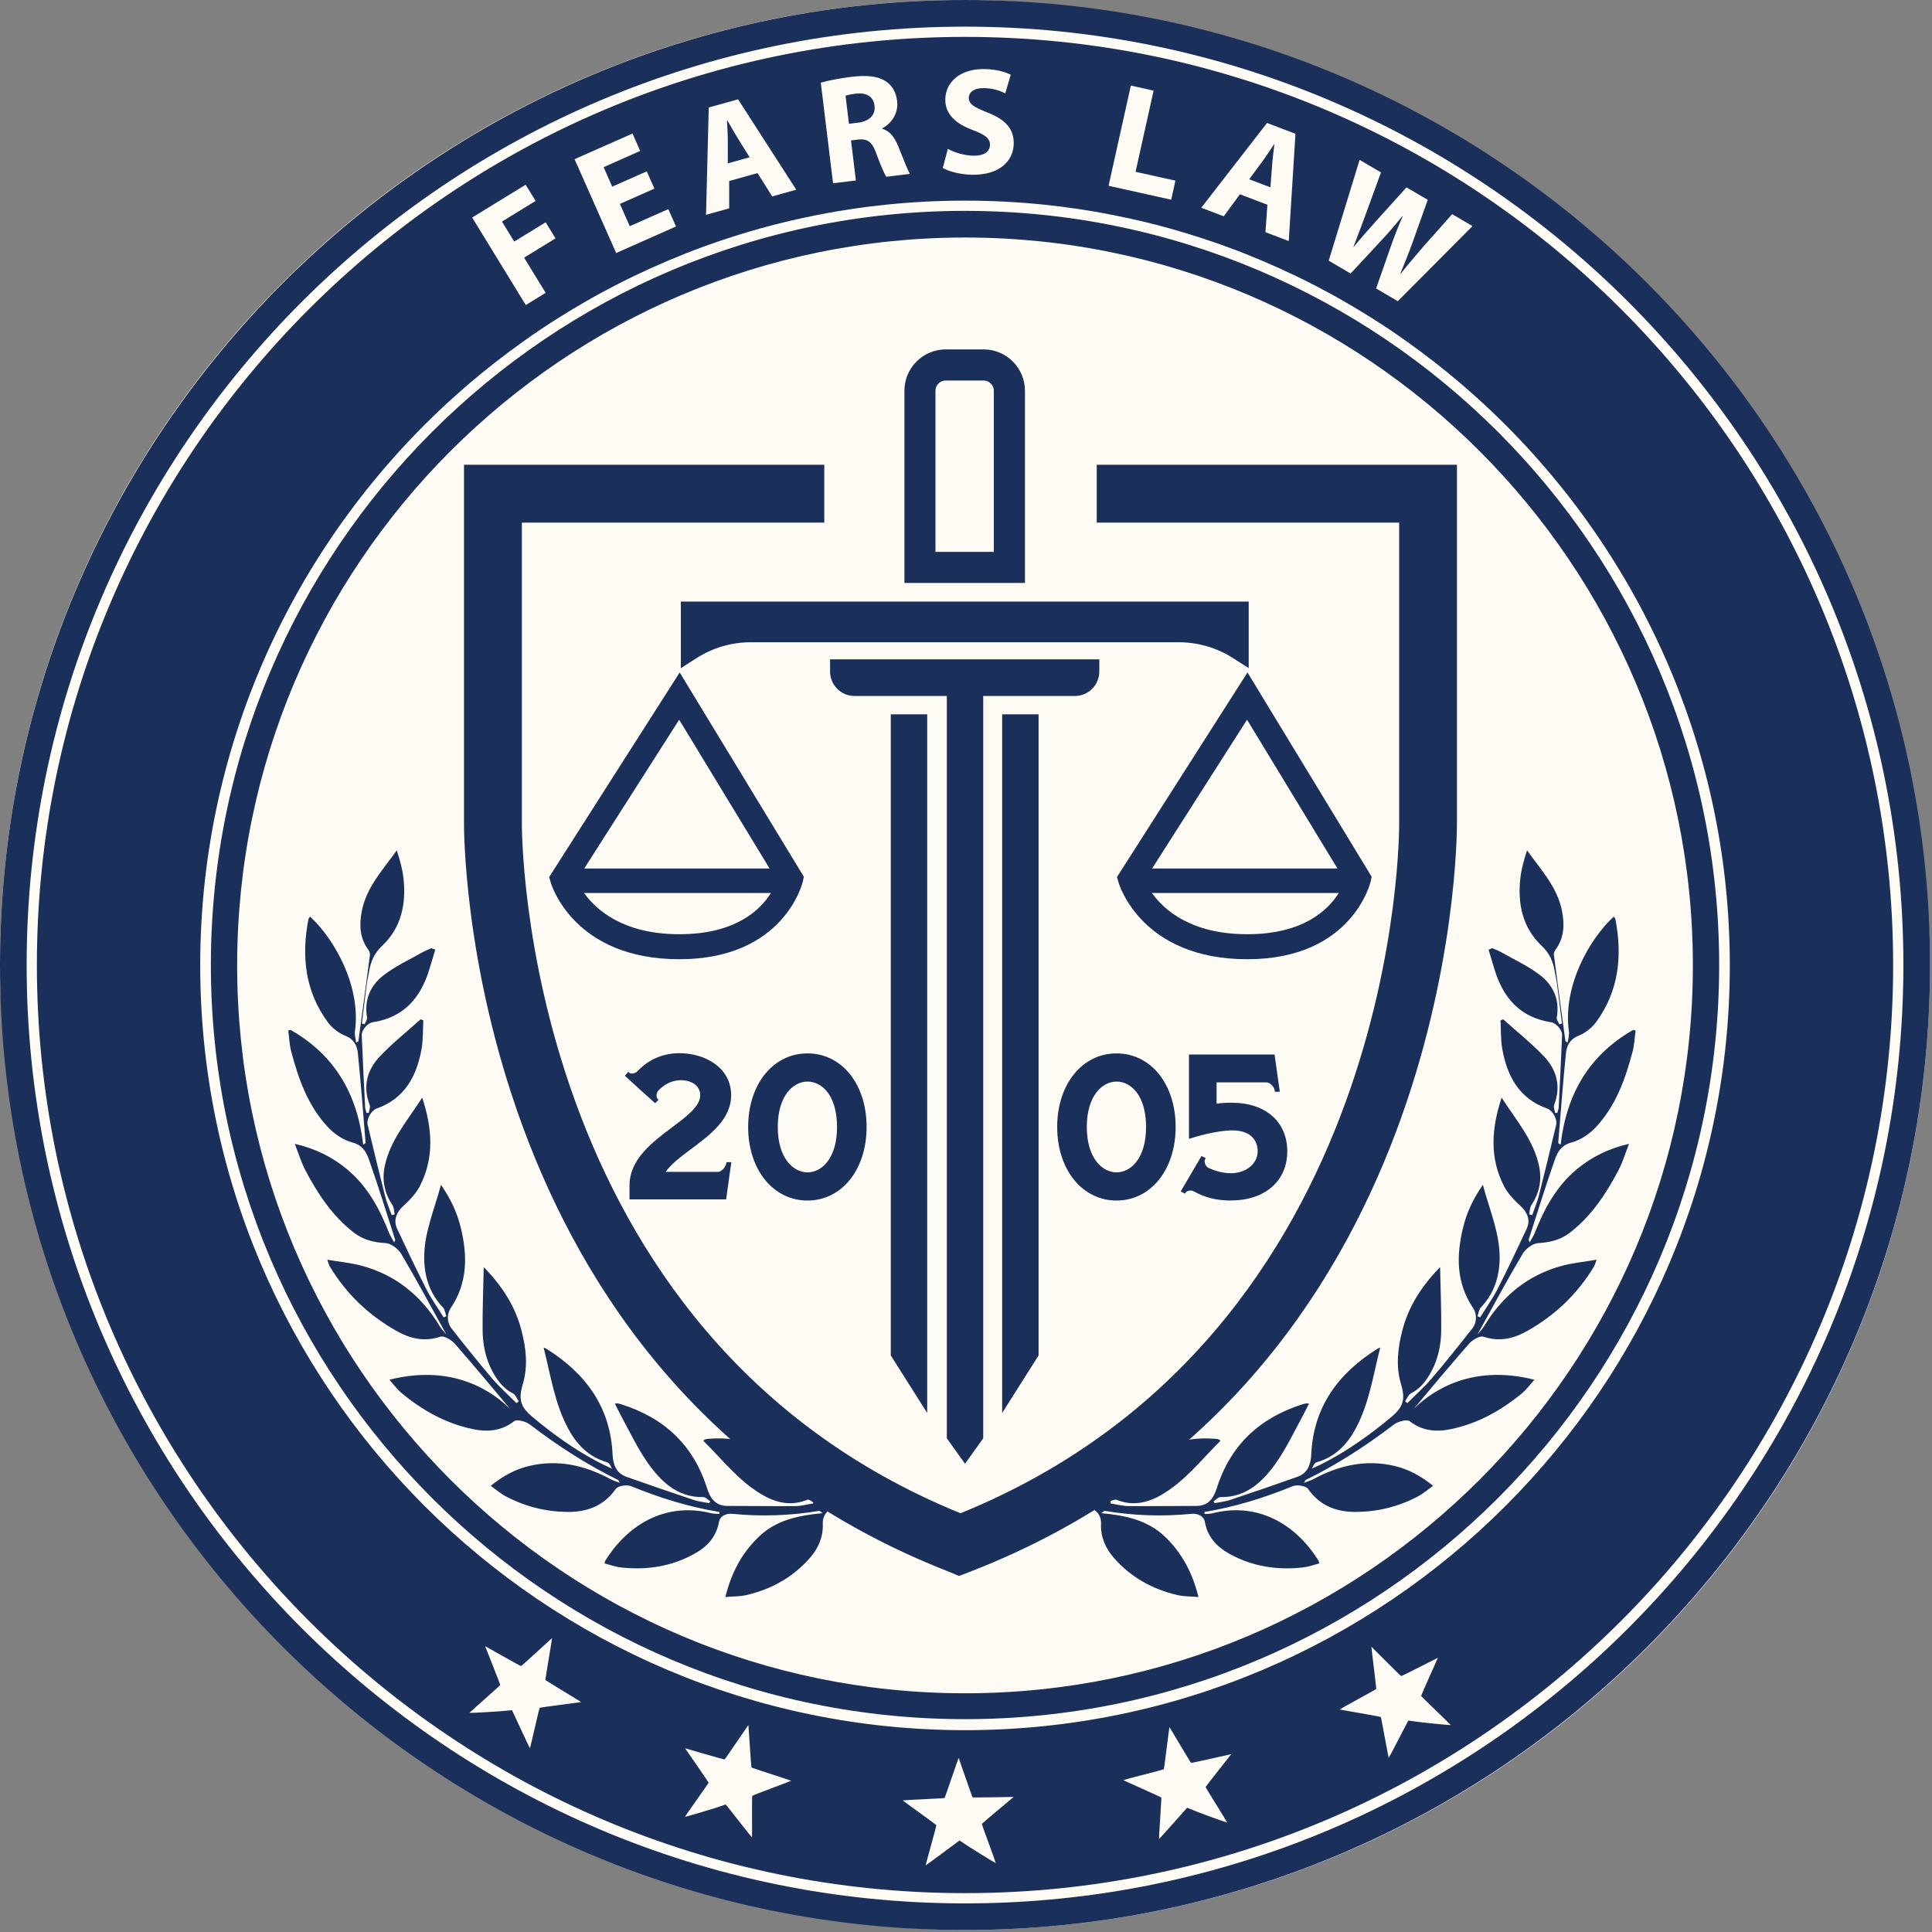 <svg xmlns="http://www.w3.org/2000/svg" width="567" height="567" viewBox="0 0 567 567" fill="none"><rect x="0" y="0" width="567" height="567" fill="#808080" stroke="none"/><rect width="566.42" height="566.42" rx="283.21" fill="#FEFBF5"></rect><path d="M220.001 46.159L216.483 40.506C215.49 38.927 214.378 36.927 213.46 35.319L213.37 35.349C213.415 37.183 213.611 39.498 213.596 41.318V47.949L220.001 46.159ZM256.658 31.049C256.327 28.297 254.297 27.139 251.185 27.485C249.546 27.68 248.629 27.921 248.148 28.071L249.155 36.326L251.816 36.01C255.184 35.589 256.989 33.665 256.658 31.049ZM256.658 31.049C256.327 28.297 254.297 27.139 251.185 27.485C249.546 27.68 248.629 27.921 248.148 28.071L249.155 36.326L251.816 36.01C255.184 35.589 256.989 33.665 256.658 31.049ZM220.001 46.159L216.483 40.506C215.49 38.927 214.378 36.927 213.46 35.319L213.37 35.349C213.415 37.183 213.611 39.498 213.596 41.318V47.949L220.001 46.159ZM220.001 46.159L216.483 40.506C215.49 38.927 214.378 36.927 213.46 35.319L213.37 35.349C213.415 37.183 213.611 39.498 213.596 41.318V47.949L220.001 46.159ZM256.658 31.049C256.327 28.297 254.297 27.139 251.185 27.485C249.546 27.68 248.629 27.921 248.148 28.071L249.155 36.326L251.816 36.01C255.184 35.589 256.989 33.665 256.658 31.049ZM256.658 31.049C256.327 28.297 254.297 27.139 251.185 27.485C249.546 27.68 248.629 27.921 248.148 28.071L249.155 36.326L251.816 36.01C255.184 35.589 256.989 33.665 256.658 31.049ZM220.001 46.159L216.483 40.506C215.49 38.927 214.378 36.927 213.46 35.319L213.37 35.349C213.415 37.183 213.611 39.498 213.596 41.318V47.949L220.001 46.159ZM220.001 46.159L216.483 40.506C215.49 38.927 214.378 36.927 213.46 35.319L213.37 35.349C213.415 37.183 213.611 39.498 213.596 41.318V47.949L220.001 46.159ZM256.658 31.049C256.327 28.297 254.297 27.139 251.185 27.485C249.546 27.68 248.629 27.921 248.148 28.071L249.155 36.326L251.816 36.01C255.184 35.589 256.989 33.665 256.658 31.049ZM373.921 42.325C372.868 43.844 371.635 45.813 370.553 47.272L366.613 52.61L372.838 54.97L373.349 48.324C373.485 46.475 373.785 44.19 373.996 42.355L373.921 42.325ZM256.658 31.049C256.327 28.297 254.297 27.139 251.185 27.485C249.546 27.68 248.629 27.921 248.148 28.071L249.155 36.326L251.816 36.01C255.184 35.589 256.989 33.665 256.658 31.049ZM220.001 46.159L216.483 40.506C215.49 38.927 214.378 36.927 213.46 35.319L213.37 35.349C213.415 37.183 213.611 39.498 213.596 41.318V47.949L220.001 46.159ZM373.921 42.325C372.868 43.844 371.635 45.813 370.553 47.272L366.613 52.61L372.838 54.97L373.349 48.324C373.485 46.475 373.785 44.19 373.996 42.355L373.921 42.325ZM220.001 46.159L216.483 40.506C215.49 38.927 214.378 36.927 213.46 35.319L213.37 35.349C213.415 37.183 213.611 39.498 213.596 41.318V47.949L220.001 46.159ZM256.658 31.049C256.327 28.297 254.297 27.139 251.185 27.485C249.546 27.68 248.629 27.921 248.148 28.071L249.155 36.326L251.816 36.01C255.184 35.589 256.989 33.665 256.658 31.049ZM373.921 42.325C372.868 43.844 371.635 45.813 370.553 47.272L366.613 52.61L372.838 54.97L373.349 48.324C373.485 46.475 373.785 44.19 373.996 42.355L373.921 42.325ZM256.658 31.049C256.327 28.297 254.297 27.139 251.185 27.485C249.546 27.68 248.629 27.921 248.148 28.071L249.155 36.326L251.816 36.01C255.184 35.589 256.989 33.665 256.658 31.049ZM220.001 46.159L216.483 40.506C215.49 38.927 214.378 36.927 213.46 35.319L213.37 35.349C213.415 37.183 213.611 39.498 213.596 41.318V47.949L220.001 46.159ZM373.921 42.325C372.868 43.844 371.635 45.813 370.553 47.272L366.613 52.61L372.838 54.97L373.349 48.324C373.485 46.475 373.785 44.19 373.996 42.355L373.921 42.325ZM220.001 46.159L216.483 40.506C215.49 38.927 214.378 36.927 213.46 35.319L213.37 35.349C213.415 37.183 213.611 39.498 213.596 41.318V47.949L220.001 46.159ZM256.658 31.049C256.327 28.297 254.297 27.139 251.185 27.485C249.546 27.68 248.629 27.921 248.148 28.071L249.155 36.326L251.816 36.01C255.184 35.589 256.989 33.665 256.658 31.049ZM373.921 42.325C372.868 43.844 371.635 45.813 370.553 47.272L366.613 52.61L372.838 54.97L373.349 48.324C373.485 46.475 373.785 44.19 373.996 42.355L373.921 42.325ZM220.001 46.159L216.483 40.506C215.49 38.927 214.378 36.927 213.46 35.319L213.37 35.349C213.415 37.183 213.611 39.498 213.596 41.318V47.949L220.001 46.159ZM256.658 31.049C256.327 28.297 254.297 27.139 251.185 27.485C249.546 27.68 248.629 27.921 248.148 28.071L249.155 36.326L251.816 36.01C255.184 35.589 256.989 33.665 256.658 31.049ZM373.921 42.325C372.868 43.844 371.635 45.813 370.553 47.272L366.613 52.61L372.838 54.97L373.349 48.324C373.485 46.475 373.785 44.19 373.996 42.355L373.921 42.325ZM220.001 46.159L216.483 40.506C215.49 38.927 214.378 36.927 213.46 35.319L213.37 35.349C213.415 37.183 213.611 39.498 213.596 41.318V47.949L220.001 46.159ZM256.658 31.049C256.327 28.297 254.297 27.139 251.185 27.485C249.546 27.68 248.629 27.921 248.148 28.071L249.155 36.326L251.816 36.01C255.184 35.589 256.989 33.665 256.658 31.049ZM373.921 42.325C372.868 43.844 371.635 45.813 370.553 47.272L366.613 52.61L372.838 54.97L373.349 48.324C373.485 46.475 373.785 44.19 373.996 42.355L373.921 42.325ZM220.001 46.159L216.483 40.506C215.49 38.927 214.378 36.927 213.46 35.319L213.37 35.349C213.415 37.183 213.611 39.498 213.596 41.318V47.949L220.001 46.159ZM256.658 31.049C256.327 28.297 254.297 27.139 251.185 27.485C249.546 27.68 248.629 27.921 248.148 28.071L249.155 36.326L251.816 36.01C255.184 35.589 256.989 33.665 256.658 31.049ZM373.921 42.325C372.868 43.844 371.635 45.813 370.553 47.272L366.613 52.61L372.838 54.97L373.349 48.324C373.485 46.475 373.785 44.19 373.996 42.355L373.921 42.325ZM283.211 10.826C133.02 10.826 10.825 133.02 10.825 283.211C10.825 433.402 133.02 555.596 283.211 555.596C433.402 555.596 555.596 433.402 555.596 283.211C555.596 133.02 433.402 10.826 283.211 10.826ZM399.015 46.911L405.285 50.595L400.97 62.458C399.737 65.886 398.323 69.555 397.211 72.427L397.286 72.472C399.361 69.9 401.812 67.149 404.338 64.337L412.773 54.985L419.012 58.639L414.682 70.803C413.464 74.186 412.261 77.223 410.953 80.335L411.029 80.38C413.118 77.719 415.479 75.013 417.825 72.246L426.184 62.849L432.154 66.352L410.217 88.394L403.857 84.665L408.217 72.201C409.254 69.284 410.247 66.608 411.675 63.465L411.6 63.42C409.42 66.067 407.555 68.292 405.405 70.547L396.384 80.275L389.949 76.501L399.015 46.911ZM371.846 36.085L380.19 39.258L378.221 70.743L371.38 68.141L371.951 60.082L363.892 57.015L359.141 63.48L352.54 60.969L371.846 36.085ZM331.881 25.109L338.557 26.598L333.264 50.414L344.962 53.016L343.714 58.609L325.341 54.519L331.881 25.109ZM285.541 38.19C280.564 36.356 277.347 33.529 277.422 29.154C277.512 24.012 281.857 20.148 288.969 20.268C292.367 20.328 294.863 21.08 296.637 21.922L295.029 27.395C293.826 26.793 291.691 25.906 288.744 25.861C285.797 25.801 284.338 27.124 284.323 28.688C284.293 30.612 285.977 31.485 289.841 33.033C295.119 35.078 297.585 37.89 297.51 42.145C297.419 47.182 293.465 51.422 285.195 51.286C281.752 51.226 278.369 50.279 276.685 49.302L278.174 43.693C279.993 44.671 282.79 45.648 285.692 45.693C288.819 45.753 290.503 44.475 290.533 42.521C290.563 40.641 289.15 39.544 285.541 38.19ZM249.832 22.553C254.267 22.012 257.455 22.313 259.785 23.741C261.725 24.944 262.958 26.899 263.288 29.65C263.755 33.469 261.364 36.416 258.913 37.664V37.8C261.108 38.386 262.507 40.235 263.604 42.897C264.942 46.159 266.341 49.948 267.062 51.031L260.146 51.873C259.545 51.091 258.537 48.745 257.214 45.167C255.951 41.528 254.553 40.671 251.786 40.957L249.756 41.213L251.185 52.97L244.479 53.782L240.885 24.267C243.02 23.651 246.238 22.989 249.832 22.553ZM208.002 31.545L216.618 29.154L233.683 55.677L226.632 57.647L222.316 50.805L214.002 53.121V61.15L207.206 63.044L208.002 31.545ZM185.629 39.198L187.885 44.295L177.149 49.061L179.675 54.775L189.809 50.294L192.065 55.361L181.931 59.842L184.817 66.382L196.139 61.375L198.395 66.472L180.833 74.261L168.624 46.716L185.629 39.198ZM154.265 54.218L157.197 58.97L147.319 65.029L150.912 70.893L160.144 65.24L163.031 69.961L153.814 75.614L160.144 85.944L154.31 89.522L138.568 63.841L154.265 54.218ZM158.385 501.213C158.219 501.408 155.633 512.925 155.528 513.091C155.408 512.97 150.852 503.212 150.266 501.904C146.492 502.325 138.057 502.761 137.741 502.701C137.921 502.446 146.777 494.687 146.807 494.522C146.807 494.251 142.372 483.11 142.372 483.11C142.372 483.11 152.686 488.959 152.927 488.959C153.122 488.929 161.798 480.884 162.023 480.734C162.023 481.095 159.994 492.913 160.054 493.048C160.114 493.184 170.443 499.363 170.534 499.529C170.383 499.589 158.535 501.062 158.385 501.213ZM220.768 527.044C220.632 527.269 220.768 539.072 220.693 539.268C220.542 539.163 213.896 530.712 213.009 529.57C209.431 530.848 201.327 533.193 200.996 533.208C201.116 532.908 207.957 523.36 207.957 523.18C207.957 522.999 201.041 513.076 201.041 513.076C201.041 513.076 212.468 516.429 212.648 516.353C212.829 516.293 219.445 506.46 219.625 506.25C219.685 506.265 220.437 518.594 220.527 518.714C220.602 518.834 232.074 522.488 232.21 522.623C232.074 522.729 220.858 526.863 220.768 527.044ZM292.247 546.786C291.931 546.695 284.729 542.305 281.602 540.14C280.459 540.997 271.814 547.417 271.648 547.462C271.633 547.267 274.851 535.915 274.791 535.659C274.746 535.464 265.003 528.517 264.912 528.382C265.063 528.292 277.091 527.781 277.211 527.675C277.332 527.585 281.286 515.902 281.346 515.902C281.467 516.143 285.271 527.36 285.436 527.48C285.586 527.585 297.495 527.36 297.495 527.36C297.495 527.36 288.202 535.118 288.157 535.283C288.157 535.569 292.217 546.485 292.247 546.786ZM360.163 534.892C359.832 534.862 351.878 532.021 348.39 530.532C347.443 531.63 340.286 539.659 340.136 539.734C340.075 539.553 340.917 527.765 340.812 527.54C340.722 527.36 329.776 522.548 329.656 522.428C329.791 522.308 341.459 519.361 341.564 519.24C341.654 519.12 343.143 506.866 343.203 506.866C343.383 507.076 349.382 517.286 349.563 517.361C349.728 517.451 361.351 514.805 361.351 514.805C361.351 514.805 353.833 524.292 353.818 524.458C353.818 524.653 360.073 534.592 360.163 534.892ZM413.299 504.956C412.652 506.234 407.691 515.782 407.555 515.902C407.45 515.737 405.375 504.099 405.225 503.904C405.089 503.754 393.302 501.769 393.151 501.694C393.256 501.543 403.841 495.815 403.902 495.664C403.962 495.529 402.473 483.756 402.473 483.275C402.684 483.44 411.013 491.86 411.209 491.89C411.48 491.89 422.005 486.508 422.005 486.508C422.005 486.508 417.073 497.499 417.073 497.724C417.103 497.89 425.613 506.009 425.778 506.28C425.463 506.325 417.058 505.528 413.299 504.956ZM283.211 507.768C159.452 507.768 58.759 407.09 58.759 283.331C58.759 217.31 87.417 157.874 132.915 116.782C132.915 116.782 132.93 116.782 132.945 116.767C134.568 115.293 136.207 113.85 137.861 112.436C142.868 108.181 148.055 104.137 153.423 100.318C157.062 97.701 160.791 95.221 164.61 92.845C164.625 92.845 164.64 92.83 164.67 92.815C166.94 91.386 169.241 90.003 171.571 88.665C171.586 88.665 171.616 88.65 171.631 88.635C174.548 86.936 177.51 85.327 180.517 83.778C181.525 83.267 182.532 82.756 183.539 82.245C184.381 81.839 185.208 81.433 186.035 81.027C187.659 80.245 189.283 79.493 190.922 78.742C194.26 77.238 197.628 75.81 201.026 74.456C202.62 73.825 204.228 73.208 205.837 72.622C207.461 72.021 209.085 71.449 210.709 70.893C216.122 69.043 221.625 67.39 227.203 65.946C228.782 65.54 230.36 65.164 231.954 64.788C234.285 64.247 236.615 63.736 238.961 63.27C241.231 62.804 243.532 62.383 245.832 61.992C248.869 61.481 251.937 61.029 255.004 60.639C256.658 60.428 258.327 60.248 259.996 60.067C267.619 59.285 275.377 58.879 283.211 58.879C291.044 58.879 298.803 59.285 306.426 60.067C308.095 60.248 309.764 60.428 311.417 60.639C314.485 61.029 317.552 61.481 320.589 61.992C322.89 62.383 325.19 62.804 327.461 63.27C329.806 63.736 332.137 64.247 334.467 64.788C336.061 65.149 337.64 65.54 339.218 65.946C344.797 67.39 350.3 69.043 355.712 70.893C357.336 71.449 358.96 72.021 360.584 72.622C362.193 73.208 363.802 73.825 365.395 74.456C368.793 75.81 372.161 77.238 375.499 78.742C377.138 79.493 378.762 80.245 380.386 81.027C381.213 81.433 382.04 81.839 382.882 82.245C383.889 82.756 384.897 83.267 385.904 83.778C388.911 85.327 391.873 86.936 394.79 88.635C394.79 88.65 394.835 88.665 394.85 88.665C397.181 90.003 399.481 91.386 401.752 92.815C401.782 92.83 401.797 92.845 401.812 92.845C405.631 95.221 409.36 97.701 412.998 100.318C418.366 104.137 423.553 108.181 428.56 112.436C430.214 113.85 431.853 115.293 433.477 116.767C433.492 116.782 433.507 116.782 433.507 116.782C479.005 157.874 507.663 217.31 507.663 283.331C507.663 407.09 406.969 507.768 283.211 507.768ZM373.349 48.324C373.485 46.475 373.785 44.19 373.996 42.355L373.921 42.325C372.868 43.844 371.635 45.813 370.553 47.272L366.613 52.61L372.838 54.97L373.349 48.324ZM251.816 36.01C255.184 35.589 256.989 33.665 256.658 31.049C256.327 28.297 254.297 27.139 251.185 27.485C249.546 27.68 248.629 27.921 248.148 28.071L249.155 36.326L251.816 36.01ZM220.001 46.159L216.483 40.506C215.49 38.927 214.378 36.927 213.46 35.319L213.37 35.349C213.415 37.183 213.611 39.498 213.596 41.318V47.949L220.001 46.159ZM373.921 42.325C372.868 43.844 371.635 45.813 370.553 47.272L366.613 52.61L372.838 54.97L373.349 48.324C373.485 46.475 373.785 44.19 373.996 42.355L373.921 42.325ZM256.658 31.049C256.327 28.297 254.297 27.139 251.185 27.485C249.546 27.68 248.629 27.921 248.148 28.071L249.155 36.326L251.816 36.01C255.184 35.589 256.989 33.665 256.658 31.049ZM220.001 46.159L216.483 40.506C215.49 38.927 214.378 36.927 213.46 35.319L213.37 35.349C213.415 37.183 213.611 39.498 213.596 41.318V47.949L220.001 46.159ZM373.921 42.325C372.868 43.844 371.635 45.813 370.553 47.272L366.613 52.61L372.838 54.97L373.349 48.324C373.485 46.475 373.785 44.19 373.996 42.355L373.921 42.325ZM256.658 31.049C256.327 28.297 254.297 27.139 251.185 27.485C249.546 27.68 248.629 27.921 248.148 28.071L249.155 36.326L251.816 36.01C255.184 35.589 256.989 33.665 256.658 31.049ZM220.001 46.159L216.483 40.506C215.49 38.927 214.378 36.927 213.46 35.319L213.37 35.349C213.415 37.183 213.611 39.498 213.596 41.318V47.949L220.001 46.159ZM256.658 31.049C256.327 28.297 254.297 27.139 251.185 27.485C249.546 27.68 248.629 27.921 248.148 28.071L249.155 36.326L251.816 36.01C255.184 35.589 256.989 33.665 256.658 31.049ZM220.001 46.159L216.483 40.506C215.49 38.927 214.378 36.927 213.46 35.319L213.37 35.349C213.415 37.183 213.611 39.498 213.596 41.318V47.949L220.001 46.159ZM373.921 42.325C372.868 43.844 371.635 45.813 370.553 47.272L366.613 52.61L372.838 54.97L373.349 48.324C373.485 46.475 373.785 44.19 373.996 42.355L373.921 42.325ZM373.921 42.325C372.868 43.844 371.635 45.813 370.553 47.272L366.613 52.61L372.838 54.97L373.349 48.324C373.485 46.475 373.785 44.19 373.996 42.355L373.921 42.325ZM256.658 31.049C256.327 28.297 254.297 27.139 251.185 27.485C249.546 27.68 248.629 27.921 248.148 28.071L249.155 36.326L251.816 36.01C255.184 35.589 256.989 33.665 256.658 31.049ZM220.001 46.159L216.483 40.506C215.49 38.927 214.378 36.927 213.46 35.319L213.37 35.349C213.415 37.183 213.611 39.498 213.596 41.318V47.949L220.001 46.159ZM373.921 42.325C372.868 43.844 371.635 45.813 370.553 47.272L366.613 52.61L372.838 54.97L373.349 48.324C373.485 46.475 373.785 44.19 373.996 42.355L373.921 42.325ZM220.001 46.159L216.483 40.506C215.49 38.927 214.378 36.927 213.46 35.319L213.37 35.349C213.415 37.183 213.611 39.498 213.596 41.318V47.949L220.001 46.159ZM256.658 31.049C256.327 28.297 254.297 27.139 251.185 27.485C249.546 27.68 248.629 27.921 248.148 28.071L249.155 36.326L251.816 36.01C255.184 35.589 256.989 33.665 256.658 31.049ZM373.921 42.325C372.868 43.844 371.635 45.813 370.553 47.272L366.613 52.61L372.838 54.97L373.349 48.324C373.485 46.475 373.785 44.19 373.996 42.355L373.921 42.325ZM256.658 31.049C256.327 28.297 254.297 27.139 251.185 27.485C249.546 27.68 248.629 27.921 248.148 28.071L249.155 36.326L251.816 36.01C255.184 35.589 256.989 33.665 256.658 31.049ZM220.001 46.159L216.483 40.506C215.49 38.927 214.378 36.927 213.46 35.319L213.37 35.349C213.415 37.183 213.611 39.498 213.596 41.318V47.949L220.001 46.159ZM373.921 42.325C372.868 43.844 371.635 45.813 370.553 47.272L366.613 52.61L372.838 54.97L373.349 48.324C373.485 46.475 373.785 44.19 373.996 42.355L373.921 42.325ZM220.001 46.159L216.483 40.506C215.49 38.927 214.378 36.927 213.46 35.319L213.37 35.349C213.415 37.183 213.611 39.498 213.596 41.318V47.949L220.001 46.159ZM256.658 31.049C256.327 28.297 254.297 27.139 251.185 27.485C249.546 27.68 248.629 27.921 248.148 28.071L249.155 36.326L251.816 36.01C255.184 35.589 256.989 33.665 256.658 31.049ZM373.921 42.325C372.868 43.844 371.635 45.813 370.553 47.272L366.613 52.61L372.838 54.97L373.349 48.324C373.485 46.475 373.785 44.19 373.996 42.355L373.921 42.325ZM256.658 31.049C256.327 28.297 254.297 27.139 251.185 27.485C249.546 27.68 248.629 27.921 248.148 28.071L249.155 36.326L251.816 36.01C255.184 35.589 256.989 33.665 256.658 31.049ZM220.001 46.159L216.483 40.506C215.49 38.927 214.378 36.927 213.46 35.319L213.37 35.349C213.415 37.183 213.611 39.498 213.596 41.318V47.949L220.001 46.159ZM220.001 46.159L216.483 40.506C215.49 38.927 214.378 36.927 213.46 35.319L213.37 35.349C213.415 37.183 213.611 39.498 213.596 41.318V47.949L220.001 46.159ZM256.658 31.049C256.327 28.297 254.297 27.139 251.185 27.485C249.546 27.68 248.629 27.921 248.148 28.071L249.155 36.326L251.816 36.01C255.184 35.589 256.989 33.665 256.658 31.049ZM256.658 31.049C256.327 28.297 254.297 27.139 251.185 27.485C249.546 27.68 248.629 27.921 248.148 28.071L249.155 36.326L251.816 36.01C255.184 35.589 256.989 33.665 256.658 31.049ZM220.001 46.159L216.483 40.506C215.49 38.927 214.378 36.927 213.46 35.319L213.37 35.349C213.415 37.183 213.611 39.498 213.596 41.318V47.949L220.001 46.159ZM220.001 46.159L216.483 40.506C215.49 38.927 214.378 36.927 213.46 35.319L213.37 35.349C213.415 37.183 213.611 39.498 213.596 41.318V47.949L220.001 46.159ZM220.001 46.159L216.483 40.506C215.49 38.927 214.378 36.927 213.46 35.319L213.37 35.349C213.415 37.183 213.611 39.498 213.596 41.318V47.949L220.001 46.159Z" fill="#1A2F59"></path><path d="M288.64 111.669C290.309 111.669 291.662 113.023 291.662 114.692V161.964H274.536V114.692C274.536 113.023 275.89 111.669 277.559 111.669H288.625H288.64ZM288.64 102.543H277.574C270.853 102.543 265.425 107.986 265.425 114.692V171.09H300.804V114.692C300.804 107.986 295.361 102.543 288.655 102.543H288.64Z" fill="#1A2F59"></path><path d="M322.621 193.509V197.072C322.621 201.041 319.403 204.259 315.434 204.259H288.55V422.11L283.212 429.583L277.875 422.11V204.259H250.81C246.826 204.259 243.608 201.041 243.608 197.072V193.509H322.636H322.621Z" fill="#1A2F59"></path><path d="M261.425 397.783V209.642H272.115V414.683L261.425 397.783Z" fill="#1A2F59"></path><path d="M304.803 397.783V209.642H294.112V414.683L304.803 397.783Z" fill="#1A2F59"></path><path d="M366.465 176.563V196.08L361.94 193.178C357.143 190.11 351.61 188.487 345.927 188.487H220.349C214.681 188.487 209.133 190.11 204.366 193.178L199.811 196.08V176.563H366.45H366.465Z" fill="#1A2F59"></path><path d="M366.118 197.343L327.808 257.395L328.274 258.989C328.544 259.906 335.205 281.512 366.043 281.512C396.881 281.512 402.204 258.944 402.249 258.718L402.55 257.305L366.118 197.358V197.343ZM365.968 211.206L392.521 254.899H338.107L365.983 211.206H365.968ZM366.043 274.175C349.684 274.175 341.686 267.153 338.047 262.071H392.897C389.769 267.093 382.447 274.175 366.058 274.175H366.043Z" fill="#1A2F59"></path><path d="M199.479 197.343L161.168 257.395L161.634 258.989C161.89 259.906 168.565 281.512 199.389 281.512C230.212 281.512 235.564 258.944 235.609 258.718L235.91 257.305L199.479 197.358V197.343ZM199.313 211.206L225.866 254.899H171.452L199.328 211.206H199.313ZM199.389 274.175C183.03 274.175 175.031 267.153 171.392 262.071H226.257C223.13 267.093 215.807 274.175 199.404 274.175H199.389Z" fill="#1A2F59"></path><path d="M458.015 335.926C459.714 321.131 466.36 309.614 479.335 302.246C479.561 302.306 479.787 302.382 480.012 302.442C479.726 304.517 479.651 306.637 479.125 308.651C476.975 316.771 474.148 324.649 468.284 330.874C466.42 332.859 463.789 334.603 461.202 335.295C458.316 336.046 457.143 337.986 456.391 340.106C453.625 347.94 451.189 355.893 448.633 363.817C448.603 363.922 448.723 364.058 448.918 364.614C449.52 363.516 450.076 362.705 450.422 361.817C453.219 354.691 456.797 348.075 462.826 343.098C467.127 339.55 471.968 337.114 478.087 335.685C476.945 338.602 476.193 341.173 474.96 343.489C471.306 350.405 467.036 356.901 460.736 361.757C458 363.862 454.918 364.629 451.429 364.825C449.805 364.915 447.701 366.524 446.813 368.042C442.333 375.62 438.168 383.394 433.597 391.648C434.469 390.596 435.086 389.994 435.507 389.288C440.859 380.401 448.347 374.192 458.451 371.47C461.563 370.628 464.826 370.343 468.555 369.696C468.149 370.809 468.044 371.32 467.788 371.726C462.932 379.755 456.361 386.025 448.212 390.611C444.242 392.836 440.077 393.873 435.386 392.295C434.289 391.919 432.078 393.257 431.071 394.415C425.057 401.286 419.238 408.323 414.938 413.435C423.463 405.165 435.522 401.166 450.317 404.925C448.933 406.473 447.971 407.811 446.753 408.834C440.619 413.901 433.823 417.72 425.959 419.389C421.599 420.306 417.509 420.035 413.705 417.088C412.878 416.442 410.247 417.179 409.059 418.081C400.925 424.305 392.384 429.839 383.183 434.349C383.092 434.394 383.047 434.56 382.701 435.176C383.859 434.725 384.671 434.515 385.378 434.124C392.896 430.064 400.789 428.215 409.299 430.23C413.359 431.192 416.923 433.116 420.576 436.048C418.997 437.176 417.674 438.349 416.156 439.146C410.593 442.093 404.608 443.611 398.339 443.716C392.52 443.822 387.483 442.093 383.889 436.965C383.258 436.048 380.642 435.657 379.409 436.154C371.019 439.582 362.433 442.258 353.472 443.732C353.487 443.927 353.502 444.122 353.517 444.318C354.299 444.258 355.111 444.303 355.848 444.107C369.966 440.559 380.927 448.227 386.972 458.06C387.047 458.166 387.047 458.331 387.182 458.827C385.603 459.233 384.055 459.805 382.461 460C374.958 460.857 367.741 459.775 361.065 456.151C357.276 454.091 354.419 451.234 353.608 446.678C353.262 444.769 351.292 444.122 349.713 444.273C341.143 445.115 332.648 444.829 324.168 443.401C324.078 443.386 323.957 443.536 323.205 444.077C330.393 444.754 336.813 446.137 341.865 450.964C346.841 455.715 349.924 461.474 351.728 468.691C349.443 468.495 347.443 468.555 345.563 468.119C338.196 466.405 331.821 462.872 326.829 457.113C324.393 454.302 322.98 451.009 323.13 447.19C323.236 444.784 321.792 443.01 319.447 442.198C314.41 440.454 309.403 438.574 304.396 436.725C303.825 436.514 303.328 436.154 302.712 435.823C303.494 434.319 304.366 434.244 305.809 434.785C310.801 436.665 315.838 438.499 320.935 440.078C324.529 441.191 325.596 440.709 327.506 437.371C330.738 431.748 335.279 427.673 341.098 424.907C346.075 422.546 351.292 421.81 356.735 422.261C357.081 422.291 357.427 422.366 357.757 422.456C357.863 422.486 357.953 422.637 358.178 422.847C352.51 428.425 347.638 434.891 340.557 438.875C336.572 441.115 332.272 442.017 327.761 440.168C327.28 439.973 326.558 440.349 325.942 440.469C325.942 440.724 325.942 440.965 325.942 441.221C327.671 441.491 329.415 441.987 331.144 442.002C337.805 442.063 344.451 441.942 351.112 441.957C354.705 441.957 356.179 439.642 357.111 436.725C361.14 423.99 369.816 416.021 382.416 412.082C382.747 411.976 383.092 411.916 383.438 411.856C383.558 411.841 383.709 411.886 384.145 411.946C383.438 413.345 382.792 414.668 382.1 415.961C378.837 421.93 376.056 428.17 371.35 433.252C367.786 437.101 363.606 439.461 358.193 439.356C357.532 439.356 356.855 440.153 356.179 440.574C356.269 440.769 356.344 440.95 356.434 441.145C357.968 440.845 359.562 440.694 361.035 440.198C367.621 438.003 374.176 435.733 380.717 433.432C383.784 432.365 384.686 429.778 384.821 426.892C385.453 412.848 392.775 403.015 404.278 395.813C404.458 395.708 404.653 395.648 405.059 395.482C402.969 403.752 401.797 412.006 397.797 419.374C395.271 424.035 391.753 427.613 386.445 429.132C385.799 429.312 385.348 430.245 385.002 431.026C391.693 428.034 397.722 424.11 403.466 419.75C405.12 418.487 406.743 417.179 408.337 415.84C411.886 412.878 412.487 410.653 411.179 406.263C409.6 400.955 410.202 395.663 411.57 390.415C413.389 383.409 417.133 377.515 422.636 371.876C422.771 378.402 423.012 384.326 422.967 390.25C422.937 394.505 422.125 398.685 420.065 402.504C418.637 405.15 416.877 407.511 414.066 408.939C413.299 409.33 412.923 410.473 412.352 411.27C412.577 411.435 412.803 411.615 413.028 411.781C415.404 409.405 417.945 407.15 420.125 404.609C424.23 399.812 428.169 394.866 432.063 389.904C433.507 388.07 433.462 385.604 432.319 383.875C427.312 376.432 427.387 368.463 429.387 360.239C430.455 355.848 432.349 351.804 435.191 347.714C437.161 355.202 440.243 361.983 440.107 369.516C440.002 374.928 438.393 379.725 434.589 383.724C434.003 384.341 433.928 385.408 433.612 386.28C433.868 386.401 434.123 386.521 434.394 386.626C436.078 383.905 437.972 381.274 439.431 378.432C442.438 372.568 445.25 366.599 448.046 360.63C449.234 358.089 448.242 355.743 446.227 353.909C444.363 352.21 442.513 350.27 441.37 348.06C437.115 339.76 437.702 331.19 440.694 322.138C444.964 328.784 450.031 334.513 451.67 342.136C452.557 346.271 451.79 350.12 449.43 353.668C448.948 354.39 448.979 355.472 448.768 356.39C449.069 356.465 449.354 356.555 449.655 356.63C450.332 354.706 451.144 352.811 451.64 350.841C453.399 343.91 455.068 336.964 456.722 330.017C457.083 328.468 455.624 325.882 454.121 325.356C445.836 322.439 442.333 315.869 440.889 307.87C440.393 305.133 440.528 302.291 440.363 299.48C440.619 299.359 440.889 299.254 441.145 299.134C445.159 302.742 449.415 306.125 453.113 310.02C456.887 314.004 458.195 318.861 456.105 324.288C455.85 324.935 456.271 325.822 456.376 326.604C456.602 326.604 456.812 326.604 457.038 326.619C457.173 326.078 457.413 325.536 457.444 324.995C457.804 317.928 458.15 310.862 458.436 303.78C458.496 302.276 456.707 300.231 455.218 300.006C446.137 298.623 441.145 292.879 438.604 284.489C438.018 282.565 437.446 280.64 436.86 278.715C437.221 278.565 437.597 278.415 437.957 278.264C438.844 278.67 439.792 279.001 440.634 279.482C444.483 281.678 448.588 283.542 452.046 286.233C455.91 289.225 457.789 293.465 456.872 298.608C456.767 299.209 457.338 299.931 457.594 300.592C457.865 300.517 458.135 300.457 458.406 300.382C457.925 296.503 457.459 292.608 456.947 288.729C456.782 287.496 456.481 286.263 456.271 285.03C455.775 282.114 454.752 279.738 452.407 277.528C446.813 272.235 445.37 265.244 446.182 257.786C446.483 255.019 447.279 252.298 448.152 249.561C452.271 255.32 457.128 260.432 458.451 267.544C459.203 271.574 459.022 275.423 456.406 278.866C456.12 279.242 455.985 279.888 456.045 280.369C457.143 288.759 458.271 297.149 459.413 305.539C459.428 305.659 459.549 305.765 460.105 305.93C460.225 304.847 460.586 303.72 460.436 302.682C458.601 289.586 466.345 275.648 473.622 269.002C473.802 269.303 474.058 269.559 474.103 269.844C476.163 280.655 475.08 290.909 468.389 300.006C467.142 301.705 465.172 303.209 463.217 303.99C460.691 304.998 459.804 306.937 459.579 309.042C458.676 317.808 458.045 326.589 457.308 335.37C457.308 335.43 457.368 335.49 457.398 335.55C457.579 335.67 457.774 335.776 457.955 335.896L458.015 335.926Z" fill="#1A2F59"></path><path d="M106.587 335.926C104.888 321.131 98.242 309.614 85.266 302.246C85.041 302.306 84.815 302.382 84.59 302.442C84.876 304.517 84.951 306.637 85.477 308.651C87.627 316.771 90.454 324.649 96.318 330.874C98.182 332.859 100.813 334.603 103.399 335.295C106.286 336.046 107.459 337.986 108.211 340.106C110.977 347.94 113.413 355.893 115.969 363.817C115.999 363.922 115.879 364.058 115.684 364.614C115.082 363.516 114.526 362.705 114.18 361.817C111.383 354.691 107.805 348.075 101.776 343.098C97.475 339.55 92.634 337.114 86.514 335.685C87.657 338.602 88.409 341.173 89.642 343.489C93.296 350.405 97.566 356.901 103.866 361.757C106.602 363.862 109.684 364.629 113.173 364.825C114.796 364.915 116.901 366.524 117.789 368.042C122.269 375.62 126.434 383.394 131.005 391.648C130.133 390.596 129.516 389.994 129.095 389.288C123.743 380.401 116.255 374.192 106.151 371.47C103.039 370.628 99.776 370.343 96.047 369.696C96.453 370.809 96.558 371.32 96.814 371.726C101.67 379.755 108.241 386.025 116.39 390.611C120.36 392.836 124.524 393.873 129.216 392.295C130.313 391.919 132.523 393.257 133.531 394.415C139.545 401.286 145.364 408.323 149.664 413.435C141.139 405.165 129.08 401.166 114.285 404.925C115.668 406.473 116.631 407.811 117.849 408.834C123.983 413.901 130.779 417.72 138.643 419.389C143.003 420.306 147.093 420.035 150.897 417.088C151.724 416.442 154.355 417.179 155.543 418.081C163.677 424.305 172.218 429.839 181.419 434.349C181.51 434.394 181.555 434.56 181.9 435.176C180.743 434.725 179.931 434.515 179.224 434.124C171.706 430.064 163.813 428.215 155.302 430.23C151.243 431.192 147.679 433.116 144.026 436.048C145.604 437.176 146.928 438.349 148.446 439.146C154.009 442.093 159.994 443.611 166.263 443.716C172.082 443.822 177.119 442.093 180.713 436.965C181.344 436.048 183.96 435.657 185.193 436.154C193.583 439.582 202.168 442.258 211.13 443.732C211.115 443.927 211.1 444.122 211.085 444.318C210.303 444.258 209.491 444.303 208.754 444.107C194.636 440.559 183.675 448.227 177.63 458.06C177.555 458.166 177.555 458.331 177.42 458.827C178.999 459.233 180.547 459.805 182.141 460C189.644 460.857 196.861 459.775 203.537 456.151C207.326 454.091 210.182 451.234 210.994 446.678C211.34 444.769 213.31 444.122 214.889 444.273C223.459 445.115 231.954 444.829 240.434 443.401C240.524 443.386 240.645 443.536 241.396 444.077C234.209 444.754 227.789 446.137 222.737 450.964C217.76 455.715 214.678 461.474 212.874 468.691C215.159 468.495 217.159 468.555 219.038 468.119C226.406 466.405 232.781 462.872 237.773 457.113C240.209 454.302 241.622 451.009 241.472 447.19C241.366 444.784 242.81 443.01 245.155 442.198C250.192 440.454 255.199 438.574 260.206 436.725C260.777 436.514 261.274 436.154 261.89 435.823C261.108 434.319 260.236 434.244 258.793 434.785C253.801 436.665 248.764 438.499 243.667 440.078C240.073 441.191 239.006 440.709 237.096 437.371C233.864 431.748 229.323 427.673 223.504 424.907C218.527 422.546 213.31 421.81 207.867 422.261C207.521 422.291 207.175 422.366 206.845 422.456C206.739 422.486 206.649 422.637 206.424 422.847C212.092 428.425 216.964 434.891 224.045 438.875C228.03 441.115 232.33 442.017 236.841 440.168C237.322 439.973 238.043 440.349 238.66 440.469C238.66 440.724 238.66 440.965 238.66 441.221C236.931 441.491 235.187 441.987 233.458 442.002C226.797 442.063 220.151 441.942 213.49 441.957C209.897 441.957 208.423 439.642 207.491 436.725C203.462 423.99 194.786 416.021 182.186 412.082C181.855 411.976 181.51 411.916 181.164 411.856C181.043 411.841 180.893 411.886 180.457 411.946C181.164 413.345 181.81 414.668 182.502 415.961C185.765 421.93 188.546 428.17 193.252 433.252C196.816 437.101 200.996 439.461 206.409 439.356C207.07 439.356 207.747 440.153 208.423 440.574C208.333 440.769 208.258 440.95 208.168 441.145C206.634 440.845 205.04 440.694 203.567 440.198C196.981 438.003 190.426 435.733 183.885 433.432C180.818 432.365 179.916 429.778 179.78 426.892C179.149 412.848 171.827 403.015 160.324 395.813C160.144 395.708 159.948 395.648 159.542 395.482C161.632 403.752 162.805 412.006 166.805 419.374C169.331 424.035 172.849 427.613 178.157 429.132C178.803 429.312 179.254 430.245 179.6 431.026C172.909 428.034 166.88 424.11 161.136 419.75C159.482 418.487 157.858 417.179 156.265 415.84C152.716 412.878 152.115 410.653 153.423 406.263C155.002 400.955 154.4 395.663 153.032 390.415C151.213 383.409 147.469 377.515 141.966 371.876C141.83 378.402 141.59 384.326 141.635 390.25C141.665 394.505 142.477 398.685 144.537 402.504C145.965 405.15 147.724 407.511 150.536 408.939C151.303 409.33 151.679 410.473 152.25 411.27C152.025 411.435 151.799 411.615 151.574 411.781C149.198 409.405 146.657 407.15 144.477 404.609C140.372 399.812 136.433 394.866 132.538 389.904C131.095 388.07 131.14 385.604 132.283 383.875C137.29 376.432 137.215 368.463 135.215 360.239C134.147 355.848 132.253 351.804 129.411 347.714C127.441 355.202 124.359 361.983 124.494 369.516C124.6 374.928 126.208 379.725 130.012 383.724C130.599 384.341 130.674 385.408 130.99 386.28C130.734 386.401 130.479 386.521 130.208 386.626C128.524 383.905 126.629 381.274 125.171 378.432C122.164 372.568 119.352 366.599 116.556 360.63C115.368 358.089 116.36 355.743 118.375 353.909C120.239 352.21 122.089 350.27 123.231 348.06C127.486 339.76 126.9 331.19 123.908 322.138C119.638 328.784 114.571 334.513 112.932 342.136C112.045 346.271 112.812 350.12 115.172 353.668C115.653 354.39 115.623 355.472 115.834 356.39C115.533 356.465 115.247 356.555 114.947 356.63C114.27 354.706 113.458 352.811 112.962 350.841C111.203 343.91 109.534 336.964 107.88 330.017C107.519 328.468 108.978 325.882 110.481 325.356C118.766 322.439 122.269 315.869 123.713 307.87C124.209 305.133 124.073 302.291 124.239 299.48C123.983 299.359 123.713 299.254 123.457 299.134C119.442 302.742 115.187 306.125 111.489 310.02C107.715 314.004 106.407 318.861 108.497 324.288C108.752 324.935 108.331 325.822 108.226 326.604C108 326.604 107.79 326.604 107.564 326.619C107.429 326.078 107.188 325.536 107.158 324.995C106.797 317.928 106.452 310.862 106.166 303.78C106.106 302.276 107.895 300.231 109.384 300.006C118.465 298.623 123.457 292.879 125.998 284.489C126.584 282.565 127.156 280.64 127.742 278.715C127.381 278.565 127.005 278.415 126.645 278.264C125.757 278.67 124.81 279.001 123.968 279.482C120.119 281.678 116.014 283.542 112.556 286.233C108.692 289.225 106.813 293.465 107.73 298.608C107.835 299.209 107.264 299.931 107.008 300.592C106.737 300.517 106.467 300.457 106.196 300.382C106.677 296.503 107.143 292.608 107.654 288.729C107.82 287.496 108.121 286.263 108.331 285.03C108.827 282.114 109.85 279.738 112.195 277.528C117.789 272.235 119.232 265.244 118.42 257.786C118.119 255.019 117.322 252.298 116.45 249.561C112.331 255.32 107.474 260.432 106.151 267.544C105.399 271.574 105.58 275.423 108.196 278.866C108.481 279.242 108.617 279.888 108.557 280.369C107.459 288.759 106.331 297.149 105.189 305.539C105.174 305.659 105.053 305.765 104.497 305.93C104.377 304.847 104.016 303.72 104.166 302.682C106.001 289.586 98.257 275.648 90.98 269.002C90.8 269.303 90.544 269.559 90.499 269.844C88.439 280.655 89.522 290.909 96.212 300.006C97.46 301.705 99.43 303.209 101.385 303.99C103.911 304.998 104.798 306.937 105.023 309.042C105.925 317.808 106.557 326.589 107.294 335.37C107.294 335.43 107.234 335.49 107.203 335.55C107.023 335.67 106.828 335.776 106.647 335.896L106.587 335.926Z" fill="#1A2F59"></path><path d="M321.867 136.403V153.378H410.622V241.502C410.668 242.991 411.434 391.407 281.887 444.107C152.355 391.407 153.152 242.991 153.152 241.382V153.378H241.908V136.403H136.177V241.202C136.132 242.855 134.974 405.27 278.504 461.278L281.451 462.511L284.97 461.158C426.981 405.917 427.613 246.81 427.583 241.337V136.403H321.852H321.867Z" fill="#1A2F59"></path><path d="M214.171 341.49L213.75 344.316L212.742 351.563H185.167V347.895C185.167 334.648 205.916 329.311 205.916 321.402C205.916 318.485 203.33 316.576 199.751 316.576C197.165 316.576 194.669 317.823 192.835 319.823C192.174 320.65 192.008 322.079 192.67 322.74L192.249 323.161L188.084 319.417L183.994 315.673L184.415 315.177C185.002 315.764 186.505 315.508 187.332 314.756C190.249 311.584 194.324 309.509 199.421 309.509C206.427 309.509 214.171 313.253 214.171 321.417C214.171 332.333 198.834 337.159 194.594 344.331H210.758C212.171 344.331 213.419 342.497 213.584 341.505H214.171V341.49Z" fill="#1A2F59"></path><path d="M213.119 351.999H184.746V347.91C184.746 340.227 191.407 335.235 197.271 330.829C201.676 327.521 205.496 324.665 205.496 321.417C205.496 318.786 203.195 317.012 199.752 317.012C197.361 317.012 194.956 318.139 193.151 320.124C192.595 320.816 192.505 321.988 192.971 322.454L193.272 322.755L192.264 323.763L187.799 319.748L183.408 315.718L184.386 314.546L184.716 314.876C185.077 315.252 186.325 315.087 187.047 314.44C190.264 310.952 194.55 309.088 199.406 309.088C206.939 309.088 214.577 313.328 214.577 321.432C214.577 328.454 208.397 333.055 202.939 337.129C199.902 339.4 197.015 341.55 195.346 343.925H210.728C211.886 343.925 212.998 342.301 213.149 341.444L213.209 341.084H214.637L214.156 344.406L213.104 352.014L213.119 351.999ZM185.603 351.142H212.382L213.555 342.692C212.983 343.7 211.946 344.737 210.743 344.737H193.828L194.204 344.091C195.843 341.309 199.045 338.933 202.428 336.408C207.976 332.273 213.72 327.988 213.72 321.387C213.72 313.493 206.292 309.9 199.391 309.9C194.775 309.9 190.7 311.674 187.618 315.012C186.881 315.673 185.679 316.034 184.807 315.824L191.903 322.274C191.633 321.387 191.903 320.259 192.475 319.538C194.459 317.357 197.106 316.124 199.722 316.124C203.601 316.124 206.307 318.29 206.307 321.387C206.307 325.056 202.338 328.033 197.752 331.476C192.039 335.761 185.573 340.617 185.573 347.88V351.127L185.603 351.142Z" fill="#1A2F59"></path><path d="M253.908 330.739C253.908 343.399 246.495 351.909 236.993 351.909C227.49 351.909 219.987 343.414 219.987 330.739C219.987 318.064 227.4 309.569 236.993 309.569C246.585 309.569 253.908 318.154 253.908 330.739ZM246.074 330.739C246.074 321.823 241.654 316.997 236.993 316.997C232.332 316.997 227.821 321.823 227.821 330.739C227.821 339.655 232.241 344.482 236.993 344.482C241.744 344.482 246.074 339.731 246.074 330.739Z" fill="#1A2F59"></path><path d="M236.993 352.33C226.904 352.33 219.566 343.249 219.566 330.739C219.566 318.23 226.889 309.148 236.993 309.148C247.097 309.148 254.329 318.23 254.329 330.739C254.329 343.249 247.036 352.33 236.993 352.33ZM236.993 310.005C227.385 310.005 220.423 318.726 220.423 330.739C220.423 342.753 227.4 351.473 236.993 351.473C246.585 351.473 253.487 342.753 253.487 330.739C253.487 318.726 246.555 310.005 236.993 310.005ZM236.993 344.918C232.377 344.918 227.4 340.482 227.4 330.739C227.4 320.996 232.377 316.576 236.993 316.576C241.609 316.576 246.495 321.447 246.495 330.739C246.495 340.031 241.564 344.918 236.993 344.918ZM236.993 317.418C232.783 317.418 228.257 321.583 228.257 330.739C228.257 339.896 232.783 344.061 236.993 344.061C241.203 344.061 245.653 339.896 245.653 330.739C245.653 321.583 241.293 317.418 236.993 317.418Z" fill="#1A2F59"></path><path d="M344.603 330.739C344.603 343.399 337.19 351.909 327.688 351.909C318.185 351.909 310.697 343.414 310.697 330.739C310.697 318.064 318.11 309.569 327.688 309.569C337.265 309.569 344.603 318.154 344.603 330.739ZM336.784 330.739C336.784 321.823 332.364 316.997 327.703 316.997C323.042 316.997 318.546 321.823 318.546 330.739C318.546 339.655 322.966 344.482 327.703 344.482C332.439 344.482 336.784 339.731 336.784 330.739Z" fill="#1A2F59"></path><path d="M327.688 352.33C317.599 352.33 310.262 343.249 310.262 330.739C310.262 318.229 317.584 309.148 327.688 309.148C337.792 309.148 345.024 318.229 345.024 330.739C345.024 343.249 337.732 352.33 327.688 352.33ZM327.688 310.005C318.08 310.005 311.119 318.726 311.119 330.739C311.119 342.752 318.095 351.473 327.688 351.473C337.281 351.473 344.182 342.752 344.182 330.739C344.182 318.726 337.251 310.005 327.688 310.005ZM327.688 344.918C323.072 344.918 318.095 340.482 318.095 330.739C318.095 320.996 323.072 316.575 327.688 316.575C332.304 316.575 337.191 321.447 337.191 330.739C337.191 340.031 332.259 344.918 327.688 344.918ZM327.688 317.417C323.478 317.417 318.952 321.582 318.952 330.739C318.952 339.896 323.478 344.061 327.688 344.061C331.898 344.061 336.349 339.896 336.349 330.739C336.349 321.582 331.988 317.417 327.688 317.417Z" fill="#1A2F59"></path><path d="M377.352 337.911C377.352 346.993 370.346 351.91 361.264 351.91C356.513 351.91 353.175 350.737 350.348 349.158C349.356 348.737 348.018 349.068 347.597 349.744L347.101 349.489L352.769 339.821L353.265 340.076C352.769 340.903 353.34 342.497 354.348 343.084C356.272 344.001 358.678 344.753 361.264 344.753C366.015 344.753 369.519 341.67 369.519 337.926C369.519 334.183 366.933 331.341 361.775 331.341C356.618 331.341 349.356 333.671 349.356 333.671V309.93H373.684L375.097 320.019H374.511C374.435 319.012 373.097 317.267 371.684 317.267H356.603V324.439C358.107 324.184 359.776 324.109 361.52 324.109C371.939 324.109 377.352 330.108 377.352 337.941V337.911Z" fill="#1A2F59"></path><path d="M361.279 352.33C357.054 352.33 353.626 351.473 350.152 349.534C349.37 349.218 348.258 349.504 347.972 349.97L347.762 350.301L346.514 349.669L352.618 339.264L353.881 339.896L353.641 340.287C353.505 340.527 353.475 340.888 353.58 341.294C353.731 341.896 354.122 342.437 354.573 342.708C356.091 343.429 358.527 344.316 361.279 344.316C365.669 344.316 369.097 341.505 369.097 337.911C369.097 334.062 366.361 331.747 361.775 331.747C356.497 331.747 349.566 334.032 349.491 334.062L348.934 334.243V309.479H374.059L375.593 320.41H374.134L374.104 320.019C374.044 319.237 372.886 317.658 371.698 317.658H357.039V323.898C358.302 323.718 359.79 323.627 361.534 323.627C371.413 323.627 377.788 329.221 377.788 337.881C377.788 346.542 371.307 352.3 361.279 352.3V352.33ZM349.37 348.541C349.761 348.541 350.152 348.617 350.513 348.767C353.896 350.646 357.189 351.488 361.264 351.488C370.781 351.488 376.916 346.166 376.916 337.911C376.916 329.657 371.007 324.499 361.504 324.499C359.58 324.499 357.986 324.605 356.663 324.83L356.167 324.905V316.816H371.668C372.826 316.816 373.894 317.733 374.48 318.711L373.307 310.336H349.776V333.07C351.551 332.513 357.174 330.89 361.76 330.89C366.797 330.89 369.939 333.581 369.939 337.896C369.939 341.971 366.135 345.158 361.264 345.158C358.347 345.158 355.791 344.226 354.167 343.444C353.49 343.053 352.964 342.317 352.753 341.505C352.693 341.279 352.663 341.054 352.663 340.843L347.957 348.887C348.363 348.677 348.874 348.556 349.385 348.556L349.37 348.541Z" fill="#1A2F59"></path><path d="M283.211 0C127.051 0 0 127.051 0 283.211C0 439.371 127.051 566.422 283.211 566.422C439.371 566.422 566.422 439.371 566.422 283.211C566.422 127.051 439.371 0 283.211 0ZM283.211 558.604C131.366 558.604 7.819 435.071 7.819 283.211C7.819 131.351 131.366 7.819 283.211 7.819C435.056 7.819 558.604 131.366 558.604 283.211C558.604 435.056 435.071 558.604 283.211 558.604Z" fill="#1A2F59"></path><path d="M283.211 61.886C161.167 61.886 61.887 161.167 61.887 283.211C61.887 405.255 161.167 504.535 283.211 504.535C405.255 504.535 504.536 405.255 504.536 283.211C504.536 161.167 405.255 61.886 283.211 61.886ZM283.211 496.942C165.422 496.942 69.6 401.12 69.6 283.331C69.6 165.542 165.422 69.705 283.211 69.705C401 69.705 496.822 165.542 496.822 283.331C496.822 401.12 401 496.942 283.211 496.942Z" fill="#1A2F59"></path></svg>